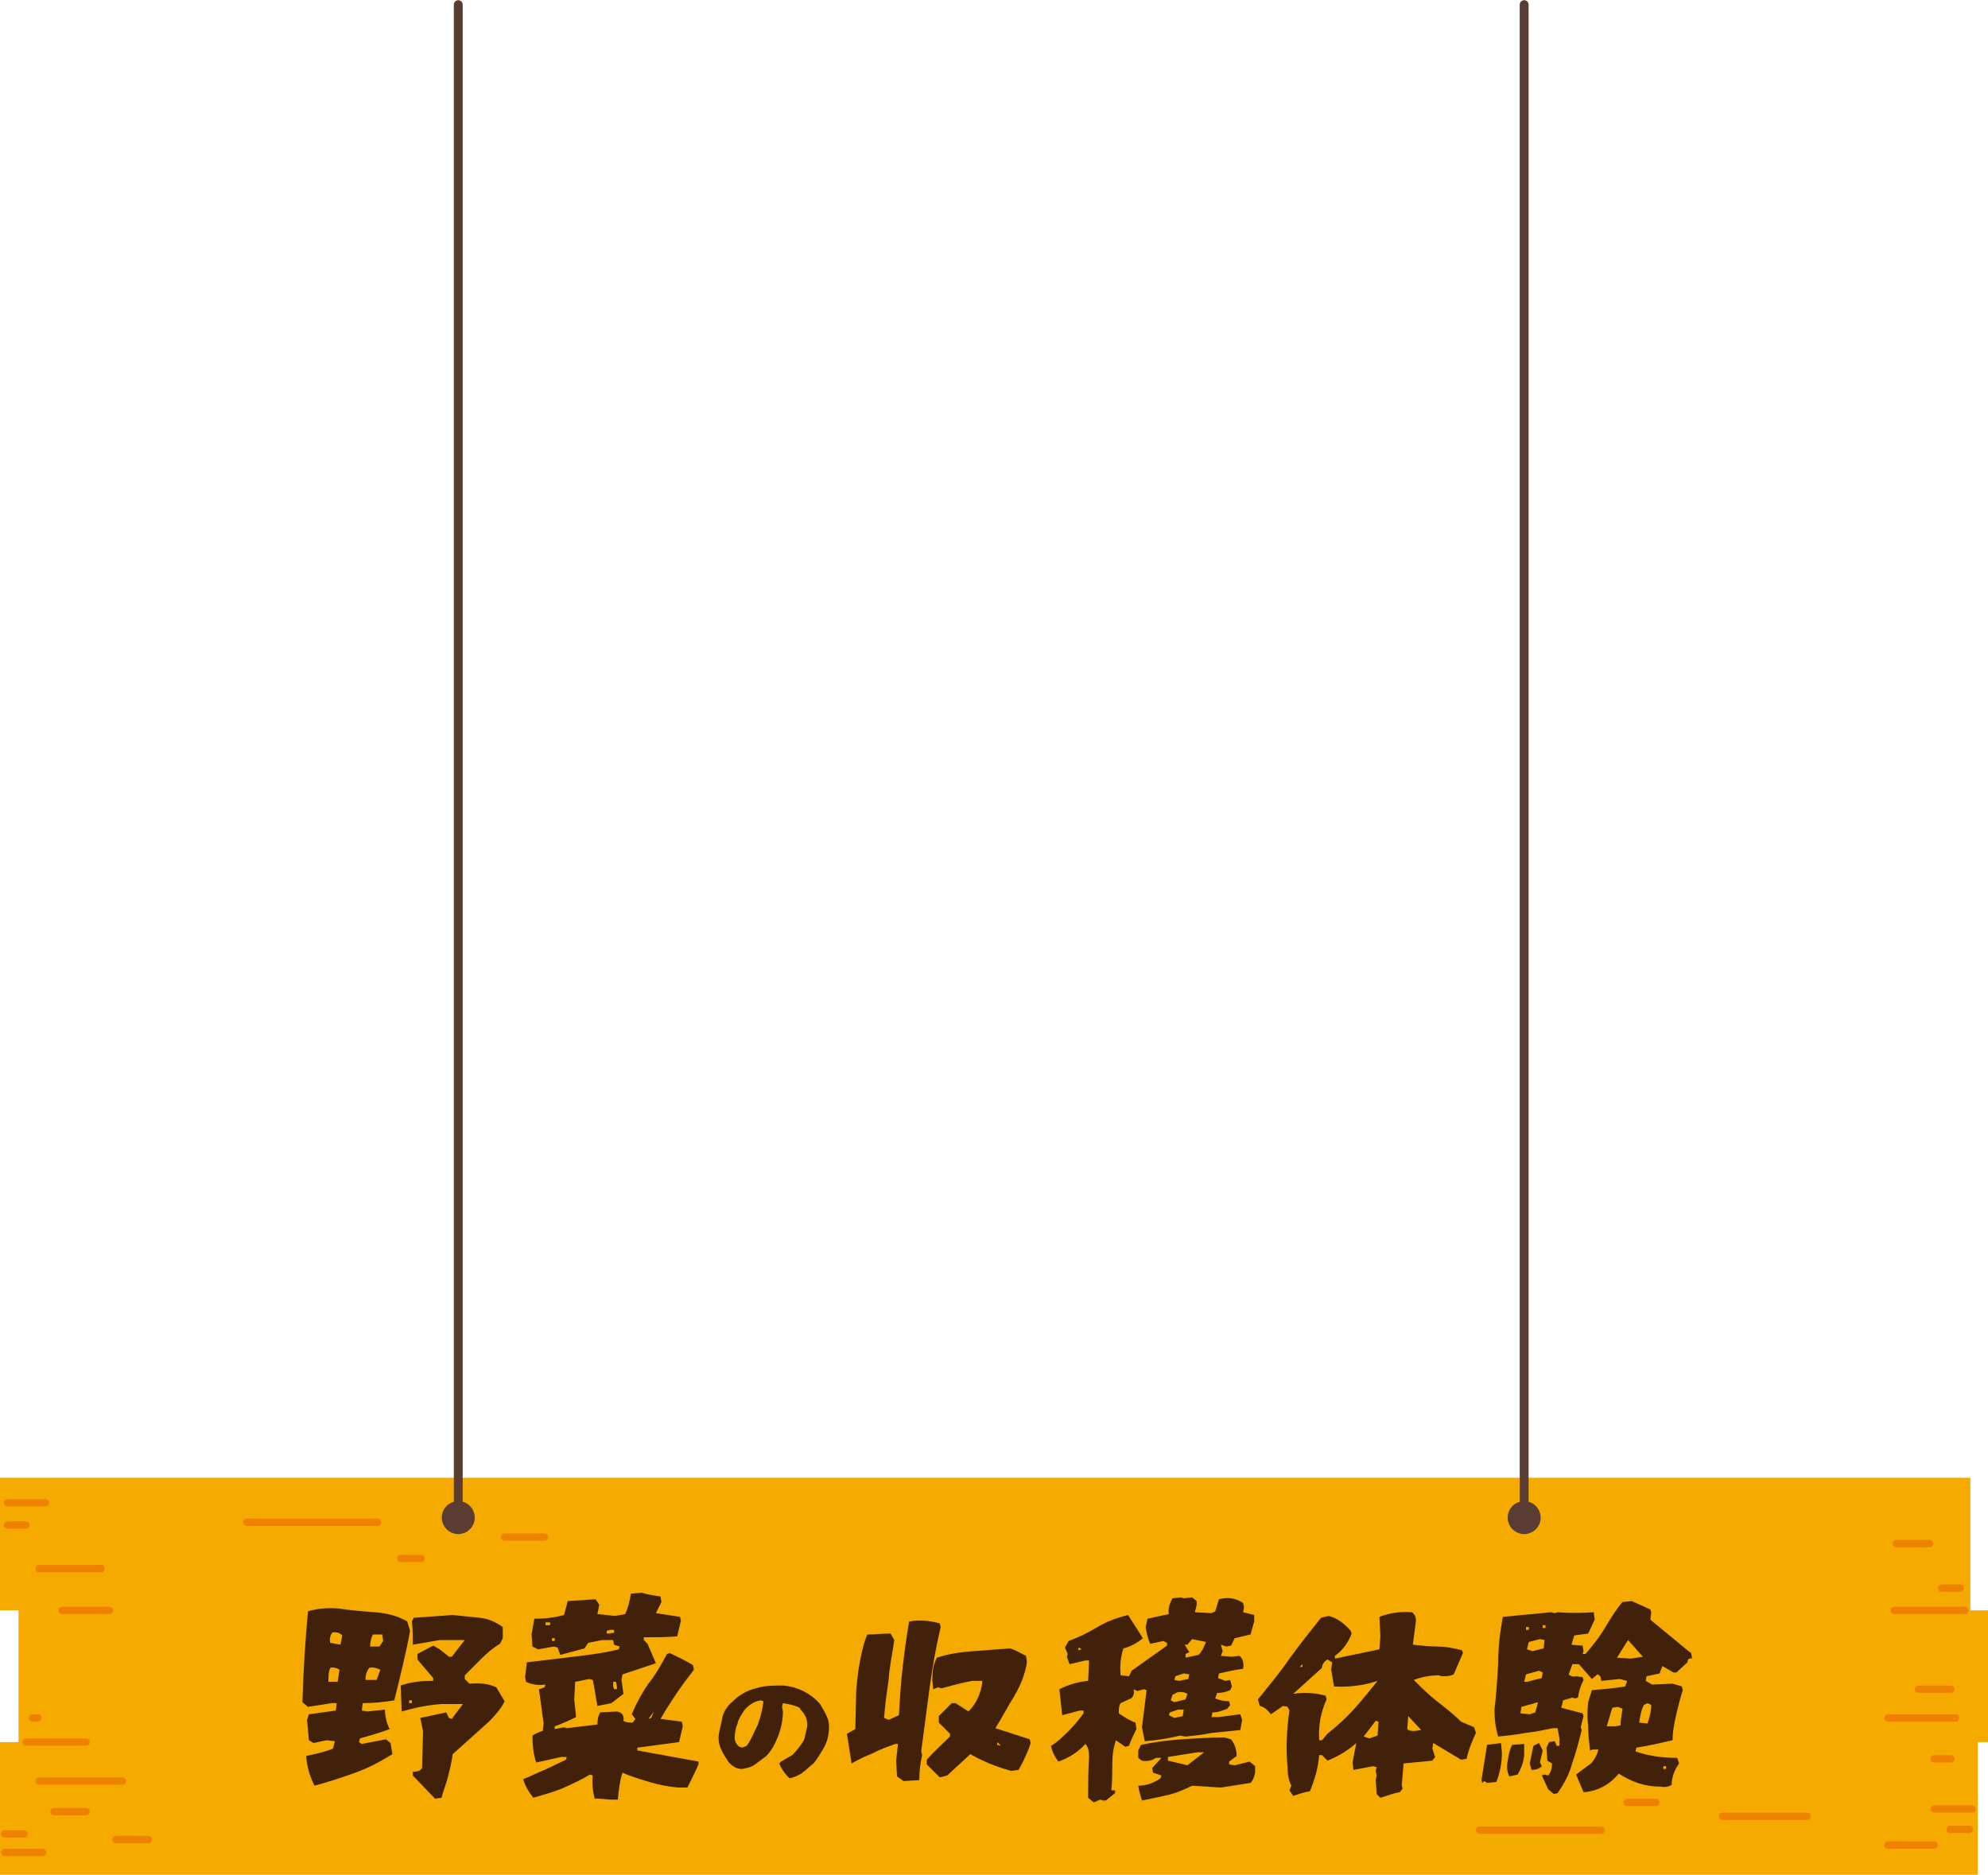 <?xml version="1.0" encoding="utf-8"?>
<!-- Generator: Adobe Illustrator 26.2.1, SVG Export Plug-In . SVG Version: 6.00 Build 0)  -->
<!DOCTYPE svg PUBLIC "-//W3C//DTD SVG 1.1//EN" "http://www.w3.org/Graphics/SVG/1.1/DTD/svg11.dtd">
<svg version="1.1" id="レイヤー_1" xmlns="http://www.w3.org/2000/svg" xmlns:xlink="http://www.w3.org/1999/xlink" x="0px"
	 y="0px" width="214.3px" height="202.1px" viewBox="0 0 214.3 202.1" style="enable-background:new 0 0 214.3 202.1;"
	 xml:space="preserve">
<g>
	<g>
		<g>
			<g>
				<polygon style="fill:#F5AA00;" points="2,187.8 2,173.6 0,173.6 0,159.3 212.4,159.3 212.4,173.6 214.3,173.6 214.3,187.8 213.2,187.8 
					213.2,202.1 0,202.1 0,187.8 				"/>
			</g>
			<g>
				<line style="fill:none;stroke:#F08000;stroke-width:0.787;stroke-linecap:round;stroke-linejoin:round;stroke-miterlimit:10;" x1="204.2" y1="173.6" x2="211.8" y2="173.6"/>
				<line style="fill:none;stroke:#F08000;stroke-width:0.787;stroke-linecap:round;stroke-linejoin:round;stroke-miterlimit:10;" x1="2.8" y1="187.8" x2="9.3" y2="187.8"/>
				<line style="fill:none;stroke:#F08000;stroke-width:0.787;stroke-linecap:round;stroke-linejoin:round;stroke-miterlimit:10;" x1="0.8" y1="162" x2="4.9" y2="162"/>
				<line style="fill:none;stroke:#F08000;stroke-width:0.787;stroke-linecap:round;stroke-linejoin:round;stroke-miterlimit:10;" x1="208.5" y1="195" x2="212.6" y2="195"/>
				<line style="fill:none;stroke:#F08000;stroke-width:0.787;stroke-linecap:round;stroke-linejoin:round;stroke-miterlimit:10;" x1="0.5" y1="199.7" x2="4.6" y2="199.7"/>
				<line style="fill:none;stroke:#F08000;stroke-width:0.787;stroke-linecap:round;stroke-linejoin:round;stroke-miterlimit:10;" x1="0.8" y1="164.4" x2="2.8" y2="164.4"/>
				<line style="fill:none;stroke:#F08000;stroke-width:0.787;stroke-linecap:round;stroke-linejoin:round;stroke-miterlimit:10;" x1="210.2" y1="197.2" x2="212.3" y2="197.2"/>
				<line style="fill:none;stroke:#F08000;stroke-width:0.787;stroke-linecap:round;stroke-linejoin:round;stroke-miterlimit:10;" x1="0.5" y1="197.7" x2="2.6" y2="197.7"/>
				<line style="fill:none;stroke:#F08000;stroke-width:0.787;stroke-linecap:round;stroke-linejoin:round;stroke-miterlimit:10;" x1="209.3" y1="171.2" x2="211.3" y2="171.2"/>
				<line style="fill:none;stroke:#F08000;stroke-width:0.787;stroke-linecap:round;stroke-linejoin:round;stroke-miterlimit:10;" x1="3.5" y1="185.2" x2="4.1" y2="185.2"/>
				<line style="fill:none;stroke:#F08000;stroke-width:0.787;stroke-linecap:round;stroke-linejoin:round;stroke-miterlimit:10;" x1="4.2" y1="169.1" x2="10.9" y2="169.1"/>
				<line style="fill:none;stroke:#F08000;stroke-width:0.787;stroke-linecap:round;stroke-linejoin:round;stroke-miterlimit:10;" x1="4.2" y1="192" x2="13.2" y2="192"/>
				<line style="fill:none;stroke:#F08000;stroke-width:0.787;stroke-linecap:round;stroke-linejoin:round;stroke-miterlimit:10;" x1="203.5" y1="185.2" x2="210.8" y2="185.2"/>
				<line style="fill:none;stroke:#F08000;stroke-width:0.787;stroke-linecap:round;stroke-linejoin:round;stroke-miterlimit:10;" x1="5.8" y1="195.3" x2="9.3" y2="195.3"/>
				<line style="fill:none;stroke:#F08000;stroke-width:0.787;stroke-linecap:round;stroke-linejoin:round;stroke-miterlimit:10;" x1="208.5" y1="189.6" x2="210.3" y2="189.6"/>
				<line style="fill:none;stroke:#F08000;stroke-width:0.787;stroke-linecap:round;stroke-linejoin:round;stroke-miterlimit:10;" x1="12.5" y1="198.3" x2="16" y2="198.3"/>
				<line style="fill:none;stroke:#F08000;stroke-width:0.787;stroke-linecap:round;stroke-linejoin:round;stroke-miterlimit:10;" x1="206.8" y1="182.1" x2="210.3" y2="182.1"/>
				<line style="fill:none;stroke:#F08000;stroke-width:0.787;stroke-linecap:round;stroke-linejoin:round;stroke-miterlimit:10;" x1="204.4" y1="166.4" x2="208" y2="166.4"/>
				<line style="fill:none;stroke:#F08000;stroke-width:0.787;stroke-linecap:round;stroke-linejoin:round;stroke-miterlimit:10;" x1="6.7" y1="173.6" x2="11.8" y2="173.6"/>
				<line style="fill:none;stroke:#F08000;stroke-width:0.787;stroke-linecap:round;stroke-linejoin:round;stroke-miterlimit:10;" x1="203.5" y1="198.9" x2="208.5" y2="198.9"/>
				<line style="fill:none;stroke:#F08000;stroke-width:0.787;stroke-linecap:round;stroke-linejoin:round;stroke-miterlimit:10;" x1="26.6" y1="164.1" x2="40.7" y2="164.1"/>
				<line style="fill:none;stroke:#F08000;stroke-width:0.787;stroke-linecap:round;stroke-linejoin:round;stroke-miterlimit:10;" x1="43.2" y1="168" x2="45.4" y2="168"/>
				<line style="fill:none;stroke:#F08000;stroke-width:0.787;stroke-linecap:round;stroke-linejoin:round;stroke-miterlimit:10;" x1="54.4" y1="165.7" x2="58.7" y2="165.7"/>
				<line style="fill:none;stroke:#F08000;stroke-width:0.787;stroke-linecap:round;stroke-linejoin:round;stroke-miterlimit:10;" x1="159.5" y1="197.3" x2="172.6" y2="197.3"/>
				<line style="fill:none;stroke:#F08000;stroke-width:0.787;stroke-linecap:round;stroke-linejoin:round;stroke-miterlimit:10;" x1="175.4" y1="194.3" x2="178.5" y2="194.3"/>
				<line style="fill:none;stroke:#F08000;stroke-width:0.787;stroke-linecap:round;stroke-linejoin:round;stroke-miterlimit:10;" x1="185.7" y1="195.8" x2="194.8" y2="195.8"/>
			</g>
		</g>
		<g>
			<g>
				<circle style="fill:#5A3C32;stroke:#5A3C32;stroke-width:0.956;stroke-linecap:round;stroke-linejoin:round;stroke-miterlimit:10;" cx="49.4" cy="163.6" r="1.3"/>
				<line style="fill:none;stroke:#5A3C32;stroke-width:0.956;stroke-linecap:round;stroke-linejoin:round;stroke-miterlimit:10;" x1="49.4" y1="163.6" x2="49.4" y2="0.5"/>
			</g>
			<g>
				<circle style="fill:#5A3C32;stroke:#5A3C32;stroke-width:0.956;stroke-linecap:round;stroke-linejoin:round;stroke-miterlimit:10;" cx="164.3" cy="163.6" r="1.3"/>
				<line style="fill:none;stroke:#5A3C32;stroke-width:0.956;stroke-linecap:round;stroke-linejoin:round;stroke-miterlimit:10;" x1="164.3" y1="163.6" x2="164.3" y2="0.5"/>
			</g>
		</g>
	</g>
	<g>
		<path style="fill:#42210B;" d="M33,189.3c0.9-0.2,1.9-0.4,2.9-0.8l0.2-0.8l-0.9-0.1l-1.4,0.3l-0.5-0.3l-0.2-2.2l0.2-0.6l2.9-0.4l0.1-0.8
			h-0.5l-2.6,0.4l-0.6-0.5c0.1-3.3,0.3-6.6,0.6-9.8c1-0.3,2.1-0.4,3.3-0.3c1.3,0.2,2.5,0.3,3.9,0.4c1.3,0.1,2.5,0.4,3.5,1l0.3,1
			c-0.2,1.2-0.5,2.5-0.8,3.8c-0.3,1.3-0.6,2.5-0.9,3.7c-1.2,0.2-2.3,0.3-3.4,0.3l-0.1,0.8l0.6,0.1l1.9-0.2c0,0.8,0.2,1.5,0.5,2.1
			c-1.1,0.4-2.1,0.7-3.2,1l-0.1,0.4L39,188l2.6-0.5l0.5,0.4l0.2,1.2c-1.3,0.8-2.6,1.5-4,2s-2.9,1-4.4,1.4
			C33.4,191.5,33.1,190.5,33,189.3z M36.6,180c-0.3-0.2-0.7-0.3-1-0.2c-0.2,0.4-0.2,1-0.2,1.5h1L36.6,180z M36.9,176.3
			c-0.3-0.3-0.7-0.4-1.1-0.3c-0.2,0.3-0.3,0.7-0.2,1.1l1.1,0.2L36.9,176.3z M41,180c-0.4-0.2-0.8-0.3-1.2-0.2
			c-0.3,0.4-0.4,0.8-0.4,1.3h1.2L41,180z M41.3,176.9l-0.1-0.7h-1c-0.2,0.4-0.3,0.8-0.3,1.3h1L41.3,176.9z M44.5,191.4V191
			c0.5,0,0.8-0.1,1-0.4l0.1-4l-0.3-1.4l2.8-0.6l0.3,0.6l0.3,0.1l1.2-1.6h-2.3c-1.5,0.1-2.9,0.4-4.3,0.8l-0.1-2.8
			c1.1-0.4,2.3-0.5,3.5-0.5v-0.3l-1.7-2v-0.6l1.7-0.9l0.7,0.4l1,0.8h0.3l1.4-1.8h-2.7l-2.9,0.5c0-0.8,0-1.7-0.1-2.5l0.2-0.4l4.2-0.3
			c1,0.1,1.9,0.2,2.9,0.3c1,0.1,1.8,0.5,2.5,1v1.2l-0.3,0.6c-0.7,0.4-1.4,1-2,1.6c-0.6,0.6-1.2,1.2-1.8,1.8v0.4l0.5,0.5
			c1.1-0.1,2.1,0,2.9,0.4l0.9,1.5c-0.4,0.8-1,1.5-1.7,2.2l-3.9,3.5c-0.1,0.8-0.3,1.6-0.5,2.4s-0.5,1.5-0.7,2.3l-0.7,0.1L44.5,191.4z
			 M44.4,183.3h-0.3v0.3h0.3V183.3z"/>
		<path style="fill:#42210B;" d="M64.1,193.9c-0.2-0.8-0.3-1.7-0.2-2.5l-0.3-0.1c-1,0.6-1.9,1-3,1.5c-1,0.4-2.1,0.7-3.1,1
			c-0.5-0.6-0.9-1.3-1.1-2c0.8-0.3,1.5-0.7,2.3-1c0.8-0.4,1.5-0.7,2.3-1.1l0.1-0.3h-0.6l-2.7,0.6c-0.3-0.9-0.4-1.8-0.4-2.9
			c0.3-0.2,0.7-0.4,1.1-0.5l0.1-0.8l-0.5-3.7l0.6-0.2l0.1-0.3c-0.8,0.1-1.5,0-2.1-0.3l-0.1-0.5l0.2-1.6c1.7-0.2,3.3-0.4,5-0.6
			c1.7-0.2,3.3-0.4,4.9-0.8l0.1-0.3l-0.6-0.2l-0.1-0.5h-1.2l-1.5,0.3l-0.4,0.6l-2.6,0.7l-0.3-0.8l-0.4-0.1l-1.7,0.3l-0.6-0.3
			l-0.1-1.3l0.3-1.7c1.1,0,2.1-0.1,3.2-0.4l0.4-1.5l3-0.2l0.4,0.6l-0.2,1l1.9,0.2l1.1-0.2c0.3-0.7,0.5-1.4,0.6-2.2l1.2-0.1
			c0.6,0.2,1.3,0.3,2,0.4l0.1,0.6l-0.6,1.2l2.6,0.4l0.1,0.4l-0.4,1.7c-1.2,0.1-2.4,0.1-3.6,0.1v0.3l0.4,0.4l0.9,2.1l-3.6,1.2
			l-0.1,0.6l0.2,1.5l-1.3,1l-1.5,0.3c-0.2-1-0.3-1.9-0.5-2.8l-0.4-0.1l-1.5,0.3l-0.1,1.9l0.2,1.9c-0.8,0.4-1.5,0.7-2.3,1v0.3l1-0.2
			l0.3,0.1l3.3-0.4c0-0.5,0.1-1,0.3-1.3l1.8-0.1c0.6,0.1,0.8,0.5,0.7,1c0.3,0.2,0.6,0.2,1,0.2l0.3-0.4l-0.4-0.5
			c0.5-1.2,1.1-2.3,1.8-3.3c0.8-1,1.4-2.1,2-3.2l0.3-0.1c0.8,0.4,1.7,0.8,2.5,1.3l0.1,0.5c-0.7,0.9-1.3,1.7-1.9,2.6
			c-0.6,0.9-1.2,1.8-1.7,2.7l2.3,0.3l0.1,0.5l-0.4,1.7l-4.5,0.6v0.3c1.1,0.2,2.2,0.4,3.3,0.6c1.1,0.2,2.2,0.4,3.3,0.6v0.3
			c-0.4,0.9-0.8,1.7-1.2,2.5h-1c-1.1-0.1-2.1-0.3-3.1-0.6c-1-0.3-2-0.6-2.9-1c-0.3,0.9-0.4,1.9-0.5,2.9h-0.8l-1.2-0.1L64.1,193.9z
			 M59.3,174.9h-0.5v0.3h0.5V174.9z M59.8,176.6h-0.3v0.3h0.3V176.6z M66.2,175.7h-0.4l-0.4,0.1v0.3h0.3l0.5-0.1V175.7z M66.5,181.8
			l-0.1-0.5h-0.3v0.5l0.1,0.3h0.3V181.8z M70.5,184.5l-0.6,0.8l0.3-0.1L70.5,184.5z"/>
		<path style="fill:#42210B;" d="M84,190.1l0.2-0.2l1.2-0.7c0.5-0.5,1-1.1,1.3-1.7l0.3-1.3c0.1-0.8-0.2-1.4-0.7-1.9l-0.1-0.2
			c-0.6-0.3-1.2-0.4-1.8-0.5l-0.1,0.4l0.1,0.5c0,0.9-0.2,1.8-0.5,2.6c-0.3,0.8-0.7,1.6-1.3,2.2c-0.4,0.3-0.8,0.6-1.2,0.9
			c-0.4,0.3-0.9,0.4-1.4,0.5c-0.6,0-1.1-0.3-1.5-0.8c-0.3-0.5-0.6-0.9-0.8-1.4c-0.2-0.5-0.3-1-0.2-1.6c0.1-0.6,0.3-1.3,0.4-1.9
			c0.2-0.6,0.5-1.1,1.1-1.6c0.7-0.7,1.6-1.2,2.5-1.4c0.9-0.3,1.9-0.3,3-0.3c0.8,0.1,1.5,0.3,2.1,0.6c0.6,0.3,1.3,0.8,1.8,1.4
			c0.3,0.5,0.6,1,0.8,1.5c0.2,0.5,0.2,1.1,0.1,1.8c-0.1,0.6-0.3,1.1-0.6,1.6c-0.3,0.5-0.6,1-1,1.5c-0.4,0.3-0.8,0.7-1.2,1
			c-0.4,0.3-0.9,0.5-1.4,0.6C84.5,191.1,84.2,190.6,84,190.1z M80.5,188.2c0.5-0.7,0.8-1.5,1.2-2.3c0.3-0.8,0.5-1.7,0.6-2.5
			l-0.3-0.1c-0.7,0.1-1.3,0.5-1.8,1.1c-0.3,0.5-0.6,0.9-0.7,1.4c-0.2,0.5-0.3,1-0.3,1.6c0,0.3,0.2,0.7,0.5,0.9l0.3,0.1L80.5,188.2z"
			/>
		<path style="fill:#42210B;" d="M96.7,191.5l-0.1-1.7l0.2-1.8h-0.3c-0.8,0.3-1.7,0.6-2.4,1c-0.8,0.3-1.6,0.7-2.3,1.1l-0.5-3.2l0.9-0.5
			l0.1-4.2c0.1-1.1,0.2-2.1,0.4-3.1c0.2-1,0.4-2,0.8-2.9c0.8,0,1.7-0.1,2.5-0.1l0.4,0.7c-0.2,1.4-0.5,2.8-0.6,4.2
			c-0.2,1.4-0.4,2.8-0.5,4.2l0.5,0.2l1.1-0.5c0.1-1.7,0.2-3.4,0.4-5.1s0.4-3.3,0.7-5c1.1-0.2,2.2-0.1,3.3,0.2l0.1,0.4
			c-0.5,2.1-0.9,4.4-1.2,6.6c-0.3,2.3-0.6,4.5-0.9,6.8l0.1,0.4c-0.2,0.9-0.3,1.8-0.3,2.7l-1.7,0.1L96.7,191.5z M99.9,190.2v-0.5
			c0.8-0.9,1.7-1.7,2.5-2.5v-0.3l-1.2-1.2v-0.7l1.4-1.4h0.4l1.4,0.9c0.9-0.9,1.4-2.1,1.5-3.3h-1.1c-1.1,0.2-2.2,0.5-3.3,0.8
			l-0.4-0.1l-0.5,0.2l-0.1-1c0-0.9,0.1-1.7,0.5-2.4c1.2-0.4,2.5-0.6,3.9-0.7c1.4-0.1,2.7-0.2,4-0.3c0.6,0.2,1.1,0.5,1.7,0.8l0.1,0.7
			c-0.2,1.3-0.7,2.5-1.4,3.7c-0.7,1.1-1.3,2.3-2,3.4c1.2,0.4,2.5,0.8,3.7,1.2l0.1,0.4c-0.3,1-0.8,2-1.3,2.9l-0.8,0.1
			c-1.5-0.4-3-1-4.4-1.8l-2.5,2.3l-0.8,0.2L99.9,190.2z M107.5,187.8v0.3l0.4,0.1L107.5,187.8z"/>
		<path style="fill:#42210B;" d="M117.3,193.8c0-1.5,0-2.9,0.1-4.4c0-0.6-0.1-1.1-0.4-1.4c-0.8,0.9-1.8,1.5-2.9,1.9
			c-0.4-0.5-0.7-1.1-0.8-1.7c0.7-0.4,1.3-1,1.9-1.6c0.6-0.6,1.1-1.2,1.6-1.9v-0.3h-0.4l-1.9,0.5l-0.3-2.8c1-0.5,2-0.8,3.1-0.9
			l0.1-2.2h-0.4l-1.7,0.4l-0.3-0.8l0.1-0.3l-0.3-0.7l0.4-0.7c1.1-0.4,2.1-0.9,3.1-1.5c1-0.6,2.1-1,3.3-1.3l1.6,2.5
			c-0.6,0.5-1.3,0.9-2.1,1.1c-0.3,0.9-0.4,1.9-0.3,2.9l0.9,0.1l0.3-0.6l3.8-2.7v-0.3l-0.4-0.2l-1.4,0.3c-0.3-0.6-0.4-1.2-0.5-1.8
			l0.2-0.9l2.3-0.5c-0.1-0.6,0.1-1.2,0.4-1.7l0.9-0.1l0.3,0.1l0.9-0.1l0.5,0.4v0.4l-0.2,0.8l1.8,0.1l0.4-0.2l0.4-1.3l0.5-0.1
			c0.8-0.1,1.5,0.1,2.1,0.5l0.1,0.5l-0.1,0.5l1.2,0.3v0.7l-0.4,1.4l-1.7,0.4l-0.4,0.8l-0.5,0.1l-0.6-0.2l0.2,0.7l-0.2,0.5l1.2,0.1
			l0.8-0.1c0.4,0.3,0.5,0.8,0.4,1.4c-0.9,0.1-1.7,0.3-2.6,0.5l-0.1,0.5l0.8,0.3l0.5-0.1l0.2,0.7l-0.2,0.4c-0.4,0.2-0.9,0.3-1.4,0.3
			l-0.2,0.6c0.5,0.2,1,0.3,1.5,0.3l0.1,0.4l-0.3,0.4c-0.5,0.2-1,0.4-1.6,0.4l-0.1,0.5h0.8l2.3-0.3l0.2,0.6l-0.2,1.1
			c-1,0.1-2,0.2-3,0.3c-1,0.2-1.9,0.3-2.9,0.4l-0.6-0.1c-1.2,0.3-2.5,0.5-3.8,0.6l-0.3-1.5l0.5-4l-0.3-0.1l-0.7,0.2l-0.4-0.2
			c0.1,0.4,0,0.8-0.3,1l-1.1,0.5c-0.2,0.3-0.2,0.7-0.2,1.1c0.6,0.4,1.2,0.8,1.8,1l0.1,0.7c-0.3,0.6-0.6,1.2-0.8,1.8l-0.4,0.1l-1-0.7
			c-0.3,0.8-0.4,1.7-0.4,2.6c0,0.9,0,1.9-0.1,2.8h0.4v0.3l-1,0.8h-0.3l-0.3-0.1l-0.7,0.3L117.3,193.8z M116.3,177.6l-0.1,0.3
			l0.4-0.1L116.3,177.6z M122.7,192.5c0.9,0,1.7-0.3,2.4-0.8l0.1-0.3l-0.9-0.3l-0.1-0.5l1-1.1h-0.6c-0.4,0.3-1,0.4-1.5,0.3l-0.4-0.3
			v-0.8l0.3-0.6c1.4-0.3,2.9-0.5,4.4-0.6c1.5-0.1,3.1-0.2,4.6-0.2l0.7,0.2c0.4,0.5,0.6,1.1,0.6,1.8l-0.8,0.6v0.3l0.6,0.1l1.6-0.4
			l0.6,0.5v0.7c-0.1,0.4-0.2,0.8-0.5,1.1l-3.2,0.5l-3.1-0.2c-0.8,0.4-1.7,0.8-2.6,1c-0.9,0.2-1.8,0.4-2.8,0.6
			C123,193.7,122.8,193.2,122.7,192.5z M129.8,188.9h-0.7l-3.2,0.5v0.4l2.1,0.5L129.8,188.9z M127.6,184.3H127l-0.9,0.3l-0.1,0.3
			l0.6,0.3l0.9-0.2L127.6,184.3z M128,182.6c-0.3-0.2-0.6-0.2-1-0.2l-0.6,0.3l-0.2,0.6l0.4,0.2l1.2-0.3L128,182.6z M128.2,180.5
			l-0.6-0.1l-0.9,0.3l-0.1,0.4l0.5,0.1l1-0.2L128.2,180.5z M129.2,178.4c0.4-0.4,0.6-0.9,0.8-1.4c-0.5-0.1-1-0.2-1.5-0.3l-0.5,0.6
			h-0.3l0.5,0.8l-0.4,0.2v0.4L129.2,178.4z"/>
		<path style="fill:#42210B;" d="M148.4,193.4l-0.1-1.5l0.1-0.5l-0.1-0.5l0.1-0.4l-0.4-0.1l-2.1,0.4l-0.1-0.8l0.4-2.1
			c-1,0.9-2.1,1.5-3.1,1.9l-0.6-0.6h-0.3c-0.1,1.4-0.5,2.7-1,3.9c-0.6,0.1-1.2,0.3-1.8,0.5l-0.4-0.6l0.2-0.5
			c-0.3-0.6-0.4-1.3-0.4-1.9c-0.2-2.1-0.1-4.2,0.2-6.2l-0.2-0.4l-0.5-0.1l-1.3,0.9c-0.3-0.4-0.7-0.8-1.2-0.9l-0.2-0.7
			c1.2-1.5,2.4-2.9,3.4-4.4c1.1-1.5,2.2-2.9,3.4-4.4l0.8-0.2c0.9,0.2,1.7,0.8,2.4,1.6l0.1,0.3c-0.3,0.8-0.7,1.4-1.3,2l-0.5,0.4v0.3
			l4.8-1l0.1-1.4l-0.1-2.1c1-0.4,2.2-0.6,3.5-0.5c0.4,0.3,0.5,0.7,0.4,1.2l-0.3,2.3c0.9,0.1,1.8,0.2,2.7,0.2c0.9,0,1.8,0.2,2.6,0.4
			l0.1,0.3l-1,2.3c-0.4,0.2-0.8,0.2-1.3,0.2l-0.3-0.1c-1,0-1.9,0.2-2.7,0.5c0.8,0.8,1.6,1.6,2.5,2.3c0.9,0.7,1.8,1.4,2.6,2.2
			l1.4,0.6l0.2,0.6c-0.4,0.9-0.8,1.8-1,2.8l-0.6,0.1l-3-1.8l-0.1,0.6l0.3,0.9l-0.3,0.4l-3.1,0.3l-0.2,2.4l0.1,0.3l-0.3,0.4
			c-0.7,0.1-1.4,0.4-2.1,0.6L148.4,193.4z M143.1,186.9c1-0.8,2-1.7,2.9-2.7c0.9-1,1.7-2,2.5-3c-1.5,0.5-3.1,0.7-4.7,0.6l-0.3-1.8
			l0.1-0.8l-0.5-0.3c-0.4,0.2-0.6,0.6-0.6,0.9l-3.1,2.8c1.2-0.2,2.4-0.1,3.5,0.2l0.1,0.4c-0.6,1.3-0.9,2.8-0.8,4.4h0.3L143.1,186.9z
			 M140.4,179.4l-0.3,0.3h0.3V179.4z M148.6,185.6l-0.3-0.1l-1.3,1.7l0.6,0.2l0.9-0.3L148.6,185.6z M151.8,185l-0.1,1.4
			c0.2,0.2,0.5,0.2,0.8,0.2l0.7-0.1L151.8,185z"/>
		<path style="fill:#42210B;" d="M159.7,191.9l0.6-3.8l1.5-0.2l0.1,1c0,1.1-0.2,2.2-0.6,3.2l-1,0.1l-0.3-0.2l-0.2,0.2L159.7,191.9z
			 M166.9,192.9l-0.7-1.5l0.3-0.1l0.4,0.1c0.3-0.4,0.4-0.8,0.4-1.3l-0.5-0.3l-0.1-1.4l0.3-0.6l0.6-0.1l0.2,0.5h0.3v-0.8l-0.2-1.1
			h-0.5c-1,0.2-1.9,0.4-2.9,0.5c-1,0.2-2,0.3-3,0.4c-0.3-1-0.4-1.9-0.4-2.9c0.2-1.6,0.3-3.3,0.4-5c0-1.7,0.2-3.4,0.5-5l5.2-0.5
			l0.4,0.1l0.3-0.1c1.3,0.1,2.6,0.1,3.9,0l0.1,0.8l-0.7,1.5l-1.5,0.2l-0.3,1l1.2,0.1l0.1,0.6l-0.1,0.3h0.3c0.8-0.9,1.5-1.8,2.1-2.8
			c0.6-1,1.2-2,1.9-2.8l1-0.1l2,0.9l0.1,0.3l-0.1,0.8l4,3.3l0.4,0.3l0.1,0.6c-0.3-0.1-0.5,0.1-0.5,0.4l-1.2,1.1h-0.3l-1.2-0.7
			l-0.3,0.8l-1.4,0.3l-0.1,0.5l0.7,0.4l2.2-0.1l1,0.3l0.1,0.4c-0.3,0.9-0.5,1.8-0.7,2.6c-0.2,0.9-0.4,1.8-0.4,2.8
			c-1.3,0.3-2.6,0.6-3.9,0.8l-0.1,0.4c1.4,0.5,2.9,0.7,4.5,0.7l0.2,0.6c-0.5,0.7-0.8,1.5-0.8,2.3c-0.3,0.2-0.7,0.3-1.2,0.2
			c-1.7,0-3.1-0.5-4.5-1.4c-1,1.2-2.3,1.9-3.8,2l-0.8-1.9l1.6-1.2c0.4-0.4,0.7-1,0.8-1.5h-0.6l-0.3,0.1c-0.1-0.9-0.2-1.7-0.2-2.6
			c-0.1-0.8-0.1-1.7,0-2.6l0.4-1.3c1.2-0.1,2.4-0.2,3.6-0.4l0.2-0.6l-0.8-0.2l-2,0.2c0-0.4-0.1-0.6-0.4-0.7l-0.6,0.5l-1.4-1.6h-0.7
			l-0.4,1.1c0.2,0.2,0.5,0.3,0.8,0.2l0.7,0.1l0.1,0.3c-0.3,0.6-0.5,1.2-0.6,1.9l-0.3,0.1l-0.3-0.1l-1,0.3l-0.2,0.8
			c0.8,0.2,1.5,0.4,2.3,0.6l0.1,0.3l-0.3,1.2l0.1,0.3c-0.3,1.2-0.6,2.4-1,3.5c-0.3,1.2-0.9,2.3-1.6,3.3l-0.4,0.1L166.9,192.9z
			 M162.7,191.5c-0.2-0.4-0.3-0.9-0.2-1.5c0.1-0.7,0.2-1.3,0.5-1.9l1.3-0.1v1.3c-0.1,0.7-0.3,1.3-0.7,2L162.7,191.5z M165.8,183.5
			l-1.8,0.5l-0.1,0.7l1,0.1l0.6-0.2L165.8,183.5z M166.3,180.3l-0.4-0.2l-1.4,0.4l-0.2,0.8h0.3l1.6-0.4L166.3,180.3z M164.8,175.4
			h-0.3v0.3h0.3V175.4z M166.5,176.8l-0.5-0.1l-1.2,0.3l-0.2,0.8l0.6,0.2l1.2-0.3L166.5,176.8z M164.9,190.1l0.4-1.9l0.6-0.3
			l0.4,0.8l-0.3,1.3l0.2,0.4c-0.3,0.3-0.7,0.4-1.1,0.4L164.9,190.1z M166.6,175.2h-0.3v0.3h0.3V175.2z M174.7,185.6l0.2-1.4
			l-0.5-0.2l-0.6,0.1l-0.6,2h0.9l0.6-0.1V185.6z M175.5,176.8c-0.4,0.6-0.8,1.3-1.2,1.9l1.5,0.1l1.3-0.2L175.5,176.8z M177.6,185.8
			c0.2-0.6,0.4-1.3,0.4-2l-0.4-0.2l-0.4,0.2c-0.3,0.6-0.4,1.2-0.5,1.9L177.6,185.8z M179.6,190.4h-0.3v0.3h0.3V190.4z"/>
	</g>
</g>
</svg>
